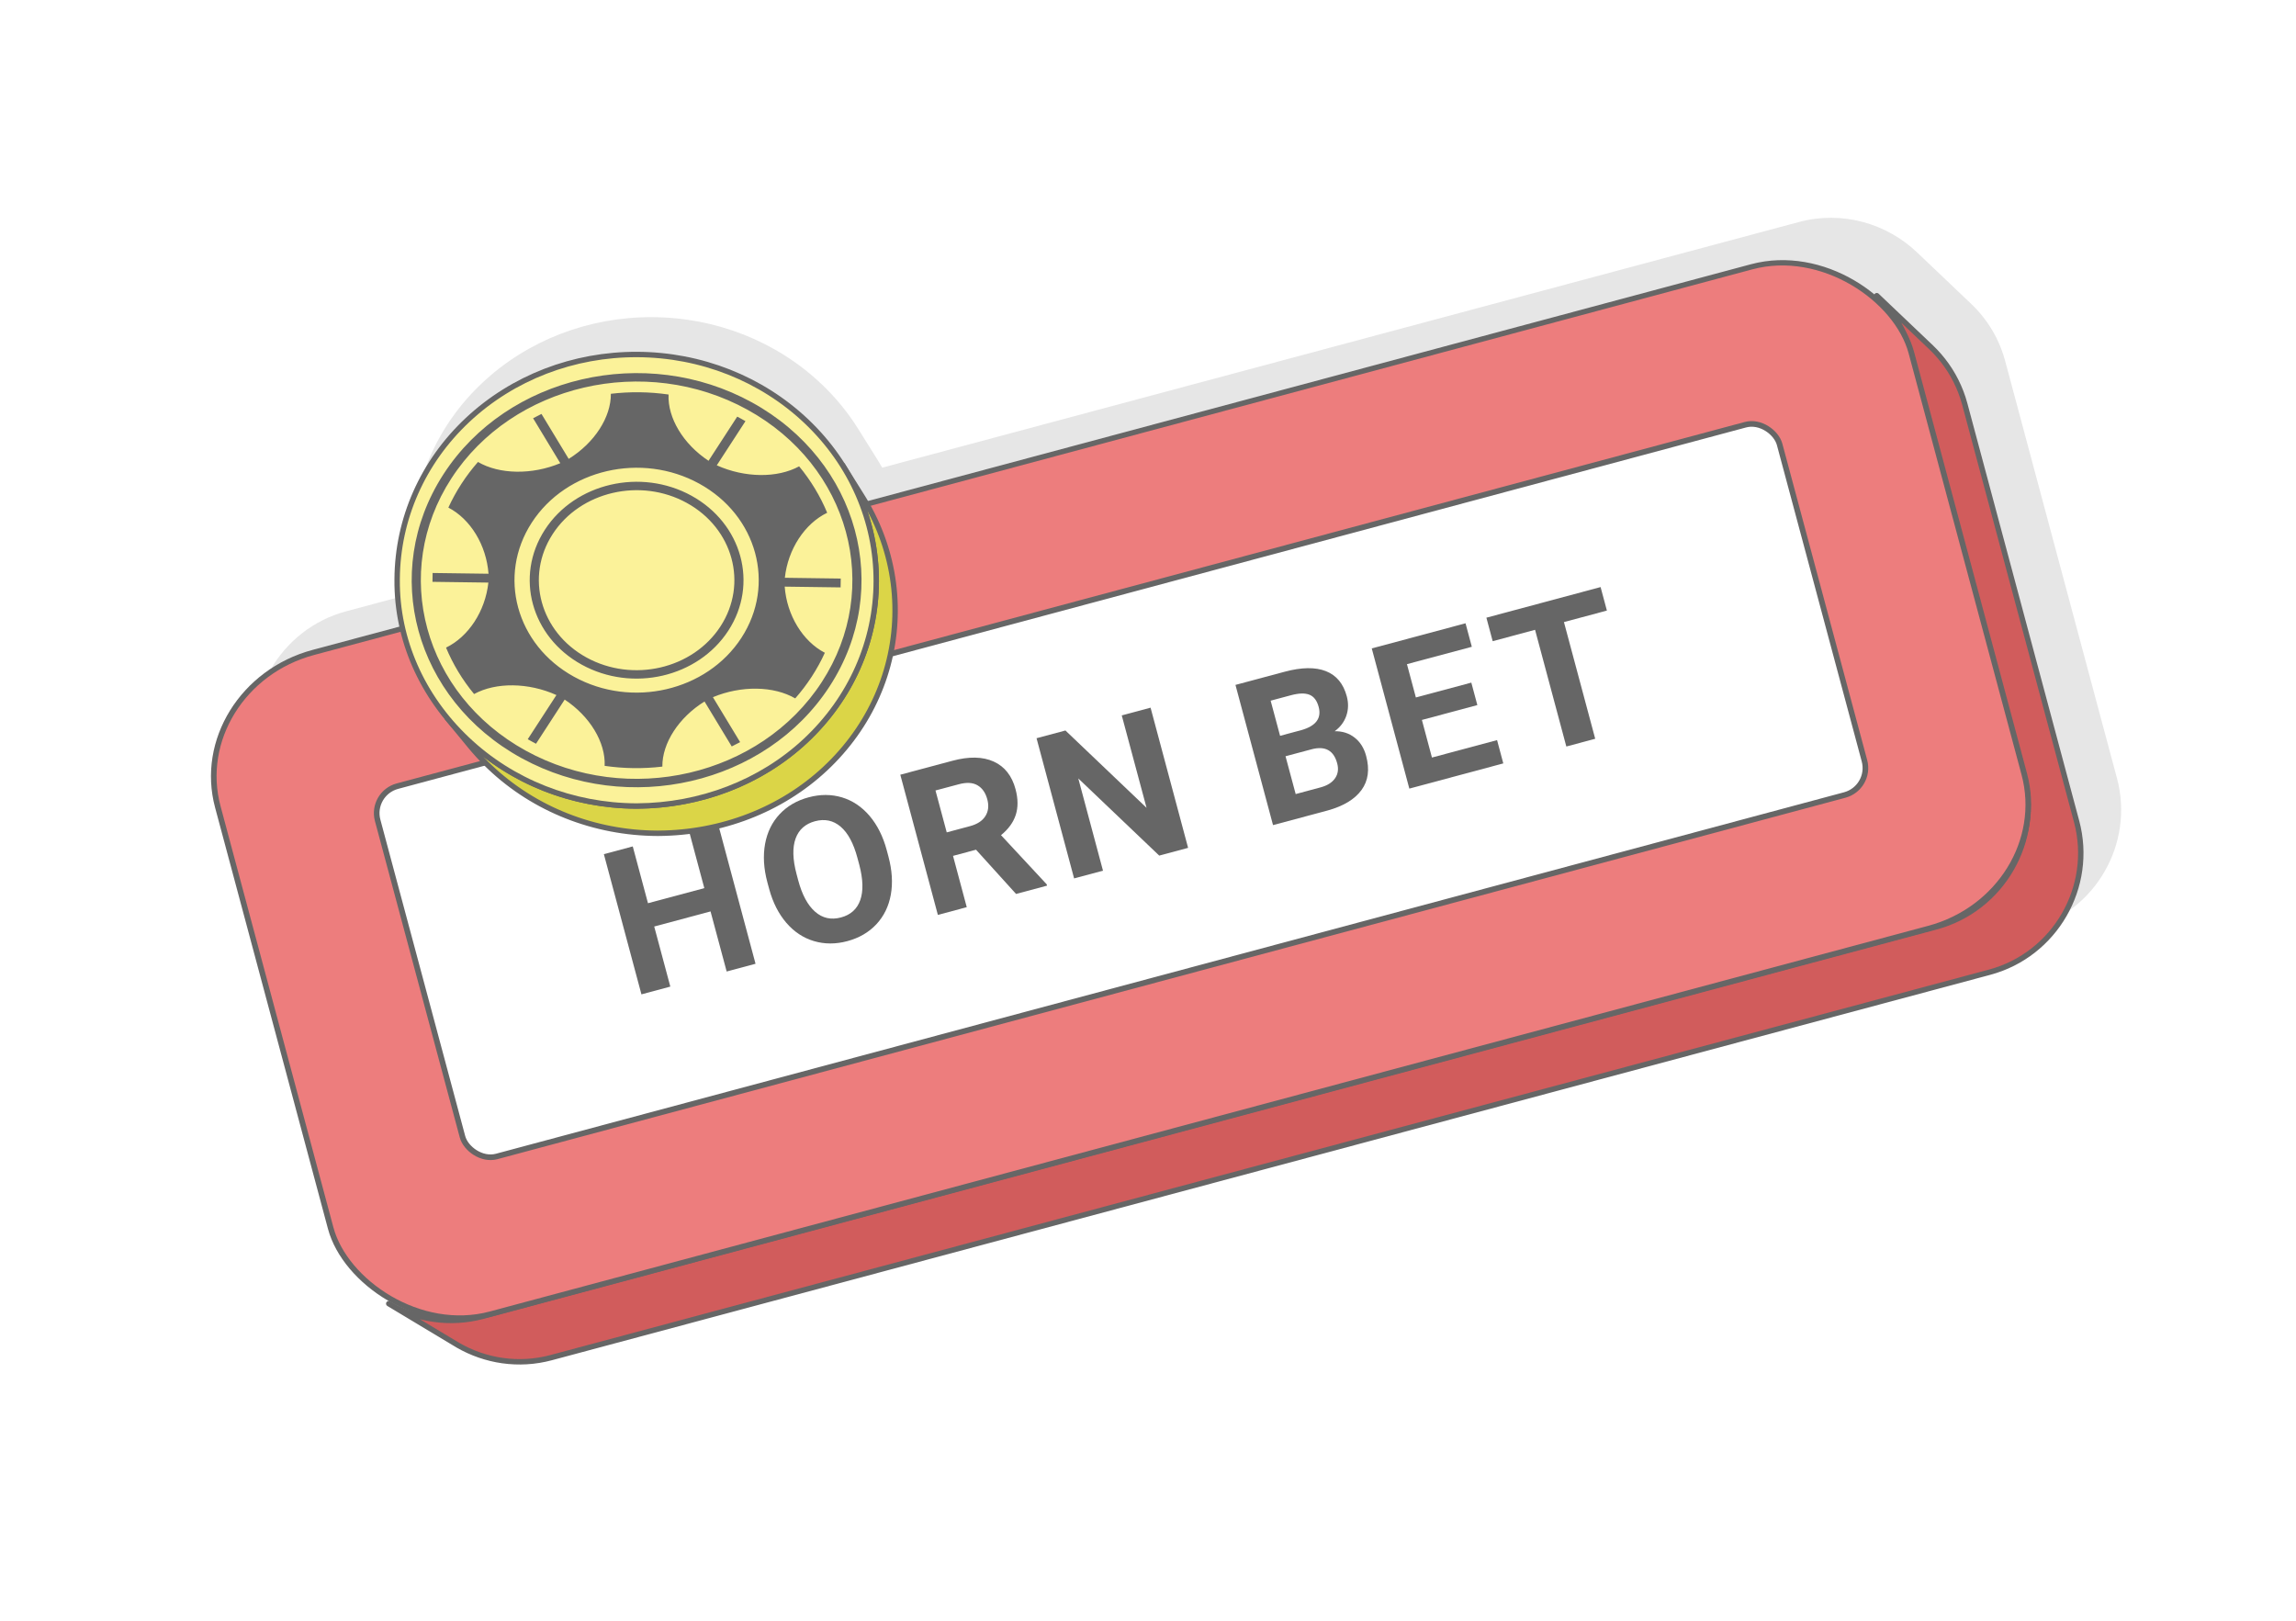 <?xml version="1.0" encoding="UTF-8"?>
<!DOCTYPE svg PUBLIC "-//W3C//DTD SVG 1.1//EN" "http://www.w3.org/Graphics/SVG/1.1/DTD/svg11.dtd">
<!-- Creator: CorelDRAW 2020 (64-Bit) -->
<svg xmlns="http://www.w3.org/2000/svg" xml:space="preserve" width="425px" height="300px" version="1.1" style="shape-rendering:geometricPrecision; text-rendering:geometricPrecision; image-rendering:optimizeQuality; fill-rule:evenodd; clip-rule:evenodd"
viewBox="0 0 301041.9 212500"
 xmlns:xlink="http://www.w3.org/1999/xlink"
 xmlns:xodm="http://www.corel.com/coreldraw/odm/2003">
 <defs>
  <style type="text/css">
   <![CDATA[
    .str0 {stroke:#666666;stroke-width:708.4;stroke-linecap:round;stroke-linejoin:round;stroke-miterlimit:2.613}
    .str1 {stroke:#666666;stroke-width:708.4;stroke-linecap:round;stroke-linejoin:round;stroke-miterlimit:2.613}
    .fil7 {fill:#666666}
    .fil2 {fill:#D15C5C}
    .fil5 {fill:#DBD547}
    .fil1 {fill:#E6E6E6}
    .fil3 {fill:#ED7D7D}
    .fil6 {fill:#FBF299}
    .fil0 {fill:white}
    .fil4 {fill:#666666;fill-rule:nonzero}
   ]]>
  </style>
 </defs>
 <g id="Layer_x0020_1">
  <g id="_1898155144320">
   <rect class="fil0" x="0.1" width="301041.6" height="212500"/>
   <g>
    <path class="fil1" d="M45380.9 80150l190488.3 -51041.4c5685.3,-1523.1 11509.7,187.9 15498.7,3992.4l7114 6767.6 551.8 552 525.2 579.7 498.5 606.3 469.9 632.1 440.1 657.5 408.5 681.9 376.4 706.2 343.3 729 308.1 751.2 272 772.9 234.5 794.1 14658 54704.1 193.9 804.8 150.7 805.3 108.7 804.7 67.7 803.2 27.1 799.6 -13.7 794.9 -51.9 789.2 -90.5 782.8 -128.8 774.2 -165.2 764.6 -201.3 753.9 -237.5 741.9 -271.7 728.4 -306 713.8 -339.5 698.2 -371.6 680.8 -403.9 662.6 -434.8 643 -465.3 621.7 -495 599.9 -523.7 576.4 -552.3 551.2 -579.6 525.8 -606.1 498.3 -632.3 469.5 -657.5 440.2 -682.2 408.5 -705.9 376.4 -729 343.2 -751.5 308.2 -772.9 272 -793.8 234.5 -188583.3 50530.9 -804.7 193.6 -805.6 151.3 -804.5 108.9 -802.9 67.2 -799.6 26.8 -795.1 -12.9 -789.5 -52.2 -782.6 -90.7 -774.5 -128.3 -764.3 -165.4 -753.9 -201.9 -742.1 -236.9 -728.5 -272.3 -713.7 -305.7 -697.7 -339.2 -681 -372.1 -9065.2 -5445.9c-3620.1,-2089.8 -6447.1,-5552.7 -7607.7,-9884.1l-14806.1 -55257c-2321.3,-8663.3 2867.6,-17650.3 11530.6,-19971.4z"/>
    <path class="fil1" d="M88159.6 104360.2l-774.5 -12.6 -771.8 -30.5 -768.7 -47.9 -765.1 -65.6 -761.6 -83.3 -758.2 -100.6 -753.4 -118.1 -749.3 -134.9 -744.3 -152.1 -739.1 -169.2 -733.8 -185.8 -728.5 -202.4 -722.3 -219.2 -716.1 -235.6 -709.2 -252 -702.5 -267.9 -695.5 -284.6 -688.1 -300.1 -680.5 -316.2 -672 -332.2 -663.9 -347.5 -655.4 -363.1 -646.2 -378.8 -637.5 -393.8 -627.5 -408.8 -617.9 -424.3 -608 -439.4 -597.5 -453.7 -586.6 -468.8 -575.8 -483.2 -564.7 -498 -553.1 -512.1 -536.5 -521.8 -522.3 -532.5 -506.8 -542.9 -491.8 -553.4 -476.5 -562.7 -3034.8 -3691.3c-4262.3,-5162.4 -6629.2,-11502.7 -6586.1,-18124.7l0.8 -113.5c51.6,-7867.7 3329,-15342.8 9250.4,-20883 5918.4,-5537.4 13880.3,-8605.7 22231.4,-8568.5 8357.1,37.5 16295.9,3175.7 22191.1,8769.9 1840.5,1746.8 3426.2,3681.6 4735.6,5756.4l2516.8 4022.7 380.4 620.3 364.4 628.1 347.5 635.8 330.3 643.6 313.8 650.5 296.9 657.6 279.2 663.9 262.7 670.6 244.7 676.3 227.5 682.4 209.9 687.7 192 693.2 174 697.6 156.1 702.5 138.1 706.8 119.7 710.8 101.7 714.8 82.5 718 64.5 721.5 45.5 724.4 26.8 726.9 7.7 729.5 -11.5 729.8 -30 727.1 -49.2 724.5 -67.8 720.9 -86.4 717.5 -105 714 -123.1 710.3 -141.7 705.4 -159.5 701.4 -177.5 696.1 -195.4 691 -213.1 685.8 -230.8 680.3 -248.5 674.1 -265.5 668 -282.7 661.5 -300.2 654.6 -316.9 647.6 -333.6 640.4 -350.7 632.6 -367.3 624.8 -383.7 616.8 -400.2 608.3 -416.6 599.7 -432.3 590.3 -448.4 581.2 -464.8 571.8 -480.3 562.2 -495.8 551.8 -511.6 541.3 -526.6 530.6 -542.1 520.2 -551.5 503.1 -563 488.5 -574.3 473.9 -585.5 459.4 -595.7 444.7 -606.3 429.7 -616.6 414.7 -625.9 399.9 -635.6 384.7 -644.9 369.5 -653.8 354.2 -662 338.9 -670.1 323.4 -678.1 307.9 -685.9 292.3 -693.1 276.6 -699.9 260.7 -706.7 244.7 -713 229.2 -719 212.8 -724.8 196.8 -730.3 180.7 -735.1 164.1 -740.3 148.1 -744.5 131.4 -748.8 115.1 -752.5 98.3 -756.3 81.4 -759.6 64.8 -762.1 47.6 -765.4 31.1 -767.3 13.9 -141.9 0.8z"/>
    <polygon class="fil2 str0" points="246075.4,38765.1 253189.7,45532.7 253741.2,46084.7 254266.7,46664.3 254764.9,47270.7 255234.8,47902.8 255674.9,48560.3 256083.7,49242.2 256459.9,49948.4 256803.1,50677.4 257111.2,51428.6 257383.2,52201.5 257617.7,52995.6 272275.7,107699.7 272469.6,108504.4 272620.3,109310 272729,110114.5 272797,110917.6 272823.8,111717.3 272810.4,112512.2 272758.2,113301.7 272667.7,114084.2 272539.2,114858.4 272374,115623 272172.4,116376.9 271934.9,117118.8 271663.2,117847.2 271357.2,118560.9 271017.7,119259.1 270646.2,119940 270242.2,120602.6 269807.4,121245.6 269342.1,121867.2 268847.1,122467.5 268323.4,123043.6 267771.1,123594.8 267191.5,124120.6 266585.4,124618.8 265953.1,125088.4 265295.8,125528.5 264613.4,125937.3 263907.5,126313.7 263178.5,126656.7 262427,126964.8 261654.1,127236.8 260860.3,127471.4 72277,178002.3 71472.3,178195.9 70666.7,178347.1 69862.5,178456.1 69059.4,178523.3 68259.7,178550.1 67464.6,178537.2 66675.1,178485 65892.5,178394.3 65118.3,178266 64353.7,178100.6 63599.8,177898.7 62858,177662 62129.2,177389.5 61415.5,177083.8 60717.8,176744.6 60036.8,176372.5 50971.6,170926.6 51659.4,171302.2 52364.6,171645.1 53085.5,171954.1 53821.2,172228.7 54570.8,172468.3 55332.2,172671.8 56104.6,172839.1 56886.6,172968.7 57677.1,173060.3 58474.4,173113 59277.5,173126.1 60085.2,173099.1 60896.4,173031.1 61709.2,172921.1 62522.8,172768.5 63335.6,172572.8 253823.9,121531.5 254625.7,121294.6 255406.4,121019.7 256165.4,120708.6 256901.6,120362.1 257614.8,119981.7 258303.6,119568.9 258967.8,119124.5 259606.6,118650.1 260218.9,118146.8 260804.4,117615.6 261362,117058.8 261891,116476.8 262391.1,115870.7 262861.2,115242.6 263300.6,114593.4 263708.3,113924.1 264083.9,113236.3 264426.6,112531.2 264735.8,111810.2 265010.2,111074.5 265250.1,110324.9 265453.5,109563.5 265620.6,108791.2 265750.2,108009.2 265841.7,107218.6 265894.5,106421.1 265907.8,105618.2 265880.8,104810.5 265812.5,103999.3 265702.5,103186.5 265550.2,102372.9 265354.2,101560.1 250548.4,46303.2 250311.5,45501.4 250036.8,44720.7 249725.4,43961.7 249379,43225.5 248998.6,42512.3 248585.8,41823.2 248141.4,41159.3 247666.7,40520.5 247163.4,39908.2 246632.5,39322.7 "/>
    <rect class="fil3 str0" transform="matrix(1.007 -0.27 0.254 0.948 24337.4 90034.5)" width="220511.1" height="91500.2" rx="16612.1" ry="16612.1"/>
    <rect class="fil0 str1" transform="matrix(1.007 -0.27 0.27 1.007 48568.7 104024)" width="182544.7" height="48213.9" rx="3510.3" ry="3510.3"/>
    <polygon class="fil4" points="99063.1,126364.3 95276.3,127377.9 93163.7,119500.6 85777.7,121478.8 87890,129356.3 84103.1,130374.7 79177.4,111993.9 82964.6,110975.7 84960.6,118424.7 92346.9,116446.3 90350.6,108997.6 94137.4,107983.7 "/>
    <path id="1" class="fil4" d="M116484.3 112291c486.7,1808.7 589.5,3478.7 316.9,5010.3 -277,1531.9 -911,2826.9 -1902.3,3889.7 -991.4,1058.5 -2259.6,1790.7 -3800.3,2206 -1522.8,406.4 -2978.6,406.6 -4372.1,-4.6 -1388.6,-410.4 -2594.4,-1205.5 -3617.1,-2388.8 -1017.8,-1183.3 -1768.3,-2652.8 -2250.4,-4416.5l-245.8 -906.5c-482.4,-1808.7 -580.4,-3487.8 -299.3,-5037.4 285.9,-1549.5 924.7,-2849 1915.8,-3903 995.9,-1058.3 2259.5,-1790.8 3791.4,-2201.4 1531.9,-411 2992,-406.7 4380.6,8.8 1384.4,419.8 2590.2,1228 3612.9,2425 1018.1,1200.9 1768.3,2701.5 2250.7,4496.8l219 821.6zm-4059.4 196.5c-513.5,-1920.3 -1250.3,-3291.3 -2210.6,-4104.1 -955.7,-817 -2076.4,-1049.1 -3353.6,-710 -1272.8,344.1 -2121.2,1098.8 -2545.5,2268.7 -424.3,1174.5 -388.4,2710.6 116.2,4622.1l236.7 893.1c504.6,1871.1 1237.1,3233 2205.9,4081.3 964.6,848.7 2098.9,1098.8 3393.9,750.5 1268.4,-339.5 2112.3,-1098.5 2527.5,-2277.8 415.2,-1178.7 371.1,-2719.2 -129.3,-4630.7l-241.2 -893.1z"/>
    <path id="2" class="fil4" d="M127971.2 111408.4l-3014.2 808.2 1799.8 6725.3 -3786.8 1013.8 -4925.7 -18380.6 6832.3 -1826.3c2170.4,-585 3974.6,-549.4 5412.5,102.8 1437.9,651.9 2393.4,1862.2 2866.9,3630.5 335,1254.8 344.1,2375.7 26.8,3358.2 -317,982.3 -964.6,1870.8 -1933.7,2661.4l5988.6 6443.9 49.2 174 -4063.9 1089.9 -5251.8 -5801.1zm-3840.4 -2273l3054.6 -817c951.2,-254.6 1621.1,-692.1 2014.1,-1317.5 393,-620.8 477.6,-1353 250,-2201.7 -232.4,-861.7 -661,-1473.5 -1281.5,-1835.2 -625.2,-366.2 -1447.1,-410.9 -2465.2,-133.8l-3045.5 812.5 1473.5 5492.7z"/>
    <polygon id="3" class="fil4" points="155779.4,111165.8 151992.6,112179.7 141382.2,102064.8 144619.7,114157.8 140832.8,115171.4 135907.4,96791 139694.2,95777.2 150331.1,105914 147080.3,93798.8 150858.3,92785.2 "/>
    <path id="4" class="fil4" d="M166914 108181l-4925.7 -18380.6 6439.4 -1723.8c2228.2,-598.1 4036.9,-625.1 5417,-80.3 1384.3,544.8 2295.1,1643.2 2737.4,3291 241.2,897.7 218.7,1750.9 -58.4,2558.9 -281.1,813 -790,1487.4 -1527,2027.6 1004.7,-17.9 1875.6,258.9 2607.8,830.5 737,571.8 1241.7,1375.5 1518.5,2411.3 477.9,1768.6 272.2,3260.3 -612,4470.4 -884,1210 -2366.6,2107.7 -4452.1,2683.5l-7144.9 1911.5zm1638.7 -9025.2l1330.8 4957 3241.8 -870.6c893.4,-236.9 1531.9,-634.2 1920.6,-1197 388.5,-558.1 482.2,-1210.3 281.1,-1960.4 -450.8,-1678.9 -1549.3,-2300 -3300.1,-1857.7l-3474.2 928.7zm-714.5 -2679.3l2800 -750.2c1902.2,-544.8 2656.9,-1558.3 2259.8,-3041 -223.5,-830.7 -625.4,-1362.1 -1205.8,-1594.2 -580.6,-236.7 -1393.4,-214.5 -2438.3,66.6l-2652.6 710.3 1236.9 4608.5z"/>
    <polygon id="5" class="fil4" points="193703.6,92446.8 186433.5,94394.2 187750.9,99323.9 196289.2,97037.6 197106.3,100092.3 184785.7,103396.7 179860,85016.1 192154.1,81720.5 192980.3,84801.9 184473.3,87079.4 185643.2,91446.6 192913.3,89499.5 "/>
    <polygon id="6" class="fil4" points="210688.9,80054.2 205058,81563.6 209157.3,96862.8 205370.4,97876.6 201271.2,82577.2 195715.8,84068.9 194889.6,80987.5 209862.7,76973.1 "/>
    <polygon class="fil5 str1" points="86193.5,109255.4 85419,109242.8 84647.1,109212.3 83878.5,109164.4 83113.4,109098.8 82351.7,109015.5 81593.6,108914.9 80840.2,108796.8 80090.9,108661.9 79346.6,108509.8 78607.5,108340.6 77873.7,108154.8 77145.2,107952.4 76422.9,107733.1 75706.8,107497.6 74997.6,107245.6 74295.1,106977.7 73599.6,106693.1 72911.5,106393 72231,106076.8 71559,105744.6 70895.1,105397.1 70239.7,105034 69593.4,104655.2 68956,104261.4 68328.5,103852.6 67710.6,103428.3 67102.6,102988.9 66505.1,102535.2 65918.5,102066.4 65342.6,101583.2 64778,101085.2 64224.9,100573.1 63688.4,100051.3 63166.1,99518.8 62659.3,98975.9 62167.5,98422.5 61691,97859.8 58656.2,94168.5 59137.5,94737.1 59634.4,95295.8 60146.3,95844.4 60673.7,96382.2 61215.8,96909.4 61774.3,97426.6 62344.8,97929.6 62926.2,98417.7 63519,98891.3 64122.4,99349.6 64736.5,99793.2 65360.6,100221.8 65994.5,100634.9 66638.4,101032.7 67291.1,101415.3 67953.1,101782.1 68623.8,102133.1 69302.7,102468.5 69989.9,102787.9 70684.9,103091.2 71387.4,103378.5 72097.1,103649.1 72813.5,103903.7 73536.9,104141.7 74266.4,104363.1 75002.1,104567.7 75743.4,104755.3 76490.1,104926.1 77241.8,105079.8 77998.7,105216.1 78759.8,105335.2 79525.5,105436.9 80294.9,105521 81067.8,105587.4 81844.2,105635.9 82623.7,105666.6 83406,105679.2 83549.5,105678.4 84324.6,105664.5 85097.4,105633.2 85867.4,105585 86634.7,105519.4 87398.5,105437.2 88158.8,105337.9 88915.1,105221.7 89667.1,105088.9 90414.8,104939.5 91157.5,104773.5 91895,104591.2 92627.2,104392.3 93353.6,104177.3 94073.7,103946 94787.4,103698.7 95494.5,103435.2 96194.6,103156 96887.4,102860.7 97572.2,102549.6 98249.3,102223 98918,101880.6 99578.2,101522.9 100229.6,101149.7 100871.6,100761.3 101503.9,100357.3 102126.6,99938.3 102739.2,99504.3 103341,99055.1 103932.4,98591.2 104512.3,98112.5 105081.1,97618.8 105638,97110.7 106185.7,96585.4 106717.7,96049.5 107234.4,95502.5 107735.3,94945.1 108220.4,94377.3 108689.7,93799.8 109142.7,93212.7 109579.6,92616.3 110000.2,92010.7 110404.4,91396.3 110792.1,90773.3 111163.1,90142 111517.3,89503 111854.4,88856.2 112174.6,88202.2 112477.6,87540.9 112763.3,86872.7 113031.5,86198 113282.4,85517 113515.6,84830 113730.8,84137.1 113928.1,83439.2 114107.5,82735.9 114268.6,82027.5 114411.6,81314.9 114536.1,80597.7 114642.1,79876.4 114729.4,79151.7 114797.9,78423.3 114847.4,77691.6 114878,76957.3 114889.5,76220 114881.7,75483.2 114854.7,74748.9 114808.6,74017.2 114743.6,73288.5 114660,72563.2 114557.5,71841.2 114436.5,71123.2 114297,70409.2 114139.3,69699.7 113963.4,68994.8 113769.6,68294.8 113557.6,67600 113327.9,66910.9 113080.5,66227.7 112815.5,65550.4 112533.3,64879.8 112233.5,64215.6 111916.5,63558.3 111582.6,62908.3 111231.7,62266 110863.8,61631.6 110479.4,61005.1 112996.2,65027.8 113376.6,65648.1 113741,66276.2 114088.5,66912 114418.8,67555.6 114732.6,68206.1 115029.5,68863.7 115308.7,69527.6 115571.4,70198.2 115816,70874.5 116043.6,71556.9 116253.5,72244.6 116445.4,72937.8 116619.5,73635.4 116775.5,74337.9 116913.7,75044.7 117033.4,75755.5 117135.1,76470.3 117217.5,77188.3 117282.1,77909.8 117327.6,78634.2 117354.3,79361.1 117362.1,80090.6 117350.6,80820.4 117320.6,81547.5 117271.4,82272 117203.6,82992.9 117117.1,83710.4 117012.2,84424.4 116889.1,85134.7 116747.4,85840.1 116587.9,86541.5 116410.4,87237.6 116214.9,87928.6 116001.8,88614.4 115771.1,89294.7 115522.6,89968.8 115257.1,90636.8 114974.3,91298.3 114674.2,91952.9 114357.3,92600.5 114023.7,93240.9 113673,93873.5 113305.7,94498.3 112922,95115.1 112521.8,95723.4 112105.2,96323.1 111672.9,96913.4 111224.4,97494.6 110759.7,98066.4 110279.4,98628.6 109783.6,99180.4 109272,99721.7 108745.4,100252.3 108203.3,100772.5 107651.8,101275.6 107088.8,101764.1 106514.5,102238 105929,102697.4 105333.3,103142.1 104727,103571.8 104110.4,103986.5 103484.5,104386.4 102848.9,104771.1 102204,105140.6 101550.2,105494.8 100888.2,105833.7 100218.1,106157.1 99540,106465 98854.1,106757.3 98160.9,107033.9 97461.1,107294.6 96754.4,107539.3 96041.4,107768.5 95322.3,107981.3 94597.6,108178.1 93867.3,108358.8 93132.2,108522.9 92391.9,108671 91647.4,108802.4 90898.6,108917.5 90146,109015.8 89389.7,109097.2 88630.2,109162 87868,109209.6 87102.6,109240.7 86335.4,109254.6 "/>
    <path class="fil6 str1" d="M83552.7 46478.8c8357.1,37.5 16295.9,3175.7 22191,8769.9 5891.7,5591.2 9165.1,13100.9 9145.8,20971.3 -19.6,7876.2 -3328.3,15349 -9251.5,20890.7 -5877.2,5498.6 -13809.1,8511 -22088.5,8567.7l-143.5 0.8c-8357.6,-38 -16295.4,-3174.3 -22190.2,-8769.8 -5862.7,-5564.5 -9196.9,-13017.5 -9145.7,-20865.6l0.8 -113.5c51.6,-7867.7 3329,-15342.8 9250.4,-20883 5918.4,-5537.4 13880.3,-8605.7 22231.4,-8568.5z"/>
    <path class="fil7" d="M97205.2 54916.7c180.4,99.6 359.5,201.6 536.5,303.6l-3759.8 5790.4c3668,1651.3 7930.3,1695.7 10797,133.1 1545.3,1871.3 2778.1,3924.2 3677.6,6086 -2948.6,1424.8 -5147.1,4785.4 -5550.5,8525.7l7329 100.1c3.4,385.8 -2.7,772.6 -19,1159.8l-7329.9 -100.4c279.5,3749.6 2364.2,7169.1 5264.2,8673.2 -483.8,1060.1 -1053,2101.3 -1712.1,3117 -659.6,1014.6 -1387,1969.9 -2170.9,2864.3 -2813.7,-1638.2 -7072.8,-1709.4 -10793,-159.3l3567.9 5894.1c-363.1,196.2 -730.4,384.1 -1101.4,563.8l-3566.5 -5893.3c-3387.7,2098.6 -5562.4,5471.9 -5529.5,8537.5 -2494.8,295 -5042.4,268.3 -7565.1,-97.7 138.1,-3064.6 -1924.1,-6498.8 -5241.4,-8689.3l-3759.2 5789.4c-182.6,-95.1 -363.9,-192 -544.6,-291.6 -180.7,-99.3 -360,-200.8 -537,-303l3759.3 -5789.7c-3667.2,-1652 -7930.6,-1696.7 -10796.5,-133.8 -1545.3,-1871.4 -2778.1,-3924.2 -3677.6,-6085.7 2948.6,-1424.8 5147.1,-4785.8 5550.8,-8525.8l-7329.3 -100.1c-3.4,-385.8 2.7,-772.9 19,-1159.7l7329.1 99.8c-278.7,-3749.1 -2363.4,-7168.6 -5263.9,-8673.2 484.3,-1059.6 1053.5,-2101 1712.6,-3116.7 658.8,-1014.9 1385.7,-1970.4 2170.4,-2864.6 2813.1,1639 7073.3,1709.9 10793,159.3l-3566.6 -5893.3c362.8,-195.9 729,-384.7 1100.1,-564.3l3567.6 5893c3386.1,-2097.9 5560.2,-5470.3 5528.9,-8535.1 2494.5,-295.3 5042.7,-269.1 7565.4,96.9 -137.9,3064.3 1923.8,6497.8 5241.9,8688.8l3759.2 -5789.7c181.3,95.3 363.6,190.9 544.3,290.5zm-6543.8 10077.9c3322.1,1827.4 5524.6,4722 6400,7922.8 874.4,3199.5 421.7,6709.5 -1564.5,9768.5l-13.7 20.8c-1987.2,3048.3 -5125.7,5070.3 -8596.3,5876.2 -3476.3,806.3 -7287.5,391.4 -10609.6,-1436.1l-22.8 -12.6c-3309.5,-1827.9 -5504,-4716.3 -6377,-7910.5 -874.1,-3200 -421.9,-6709.5 1564.8,-9768.9 1986.7,-3059.5 5131.9,-5089.1 8609.2,-5895.7 3476.9,-807.1 7287.8,-391.9 10609.9,1435.5zm5237.6 8190.3c-800.2,-2928 -2813.7,-5575.2 -5850.7,-7245.8 -3036.9,-1670.5 -6524.2,-2048.5 -9706.8,-1310.2 -3181.6,738.4 -6057.9,2593.4 -7873.8,5390.5 -1815.7,2796.3 -2228.3,6007 -1427.2,8937.4 800.4,2928.1 2813.7,5575.2 5850.6,7245.8l5.9 3.2c3034.9,1667.3 6519.5,2045.1 9701,1306.7 3180.5,-737.8 6057.1,-2593.4 7871.9,-5390.2 1816.8,-2797.9 2229.8,-6008.1 1429.1,-8937.4zm2703.1 -20419c6988.2,3844.6 11621.9,9934.1 13462.7,16670.1 1840.3,6733.9 888.8,14118.3 -3290.8,20554.8 -4178.8,6436.4 -10795.1,10705.2 -18111.8,12403 -7280.5,1689.6 -15257.4,833.9 -22222.1,-2962.5l-103.3 -56c-6988.5,-3844.7 -11621.9,-9933.1 -13463.2,-16669.6 -1830.9,-6702 -897.1,-14045.5 3230.3,-20460l60.7 -95c4178.5,-6436.2 10794.9,-10704.7 18112.1,-12403.3 7316.4,-1697.1 15336.4,-825.4 22325.4,3018.5zm12300.3 16936.5c-1766.4,-6462.4 -6211,-12304 -12914.7,-15991.5 -6703.3,-3687.5 -14399.1,-4523.1 -21421,-2893.8 -7016.9,1629.1 -13361,5719.8 -17369.8,11887.2l-7.5 11.5c-4008.5,6173 -4919.8,13258.1 -3152.8,19723 1764.5,6458.9 6205.4,12297.2 12902.5,15985l11.8 6.5c6703.4,3687.8 14399.2,4523.3 21421.4,2893.7 7020.8,-1629.3 13367.6,-5724 17376.6,-11897.8 4008.8,-6173.9 4920.1,-13259 3153.5,-19723.8zm-19215.6 -6287c7589.2,4175.3 10062.3,13225.2 5523.5,20213.9 -4538.1,6989.3 -14368.6,9271.3 -21958.4,5096.5 -7588.4,-4175 -10061.6,-13224.7 -5523.5,-20213.9 4538,-6989.3 14368.9,-9271.3 21958.4,-5096.5z"/>
   </g>
  </g>
 </g>
</svg>
